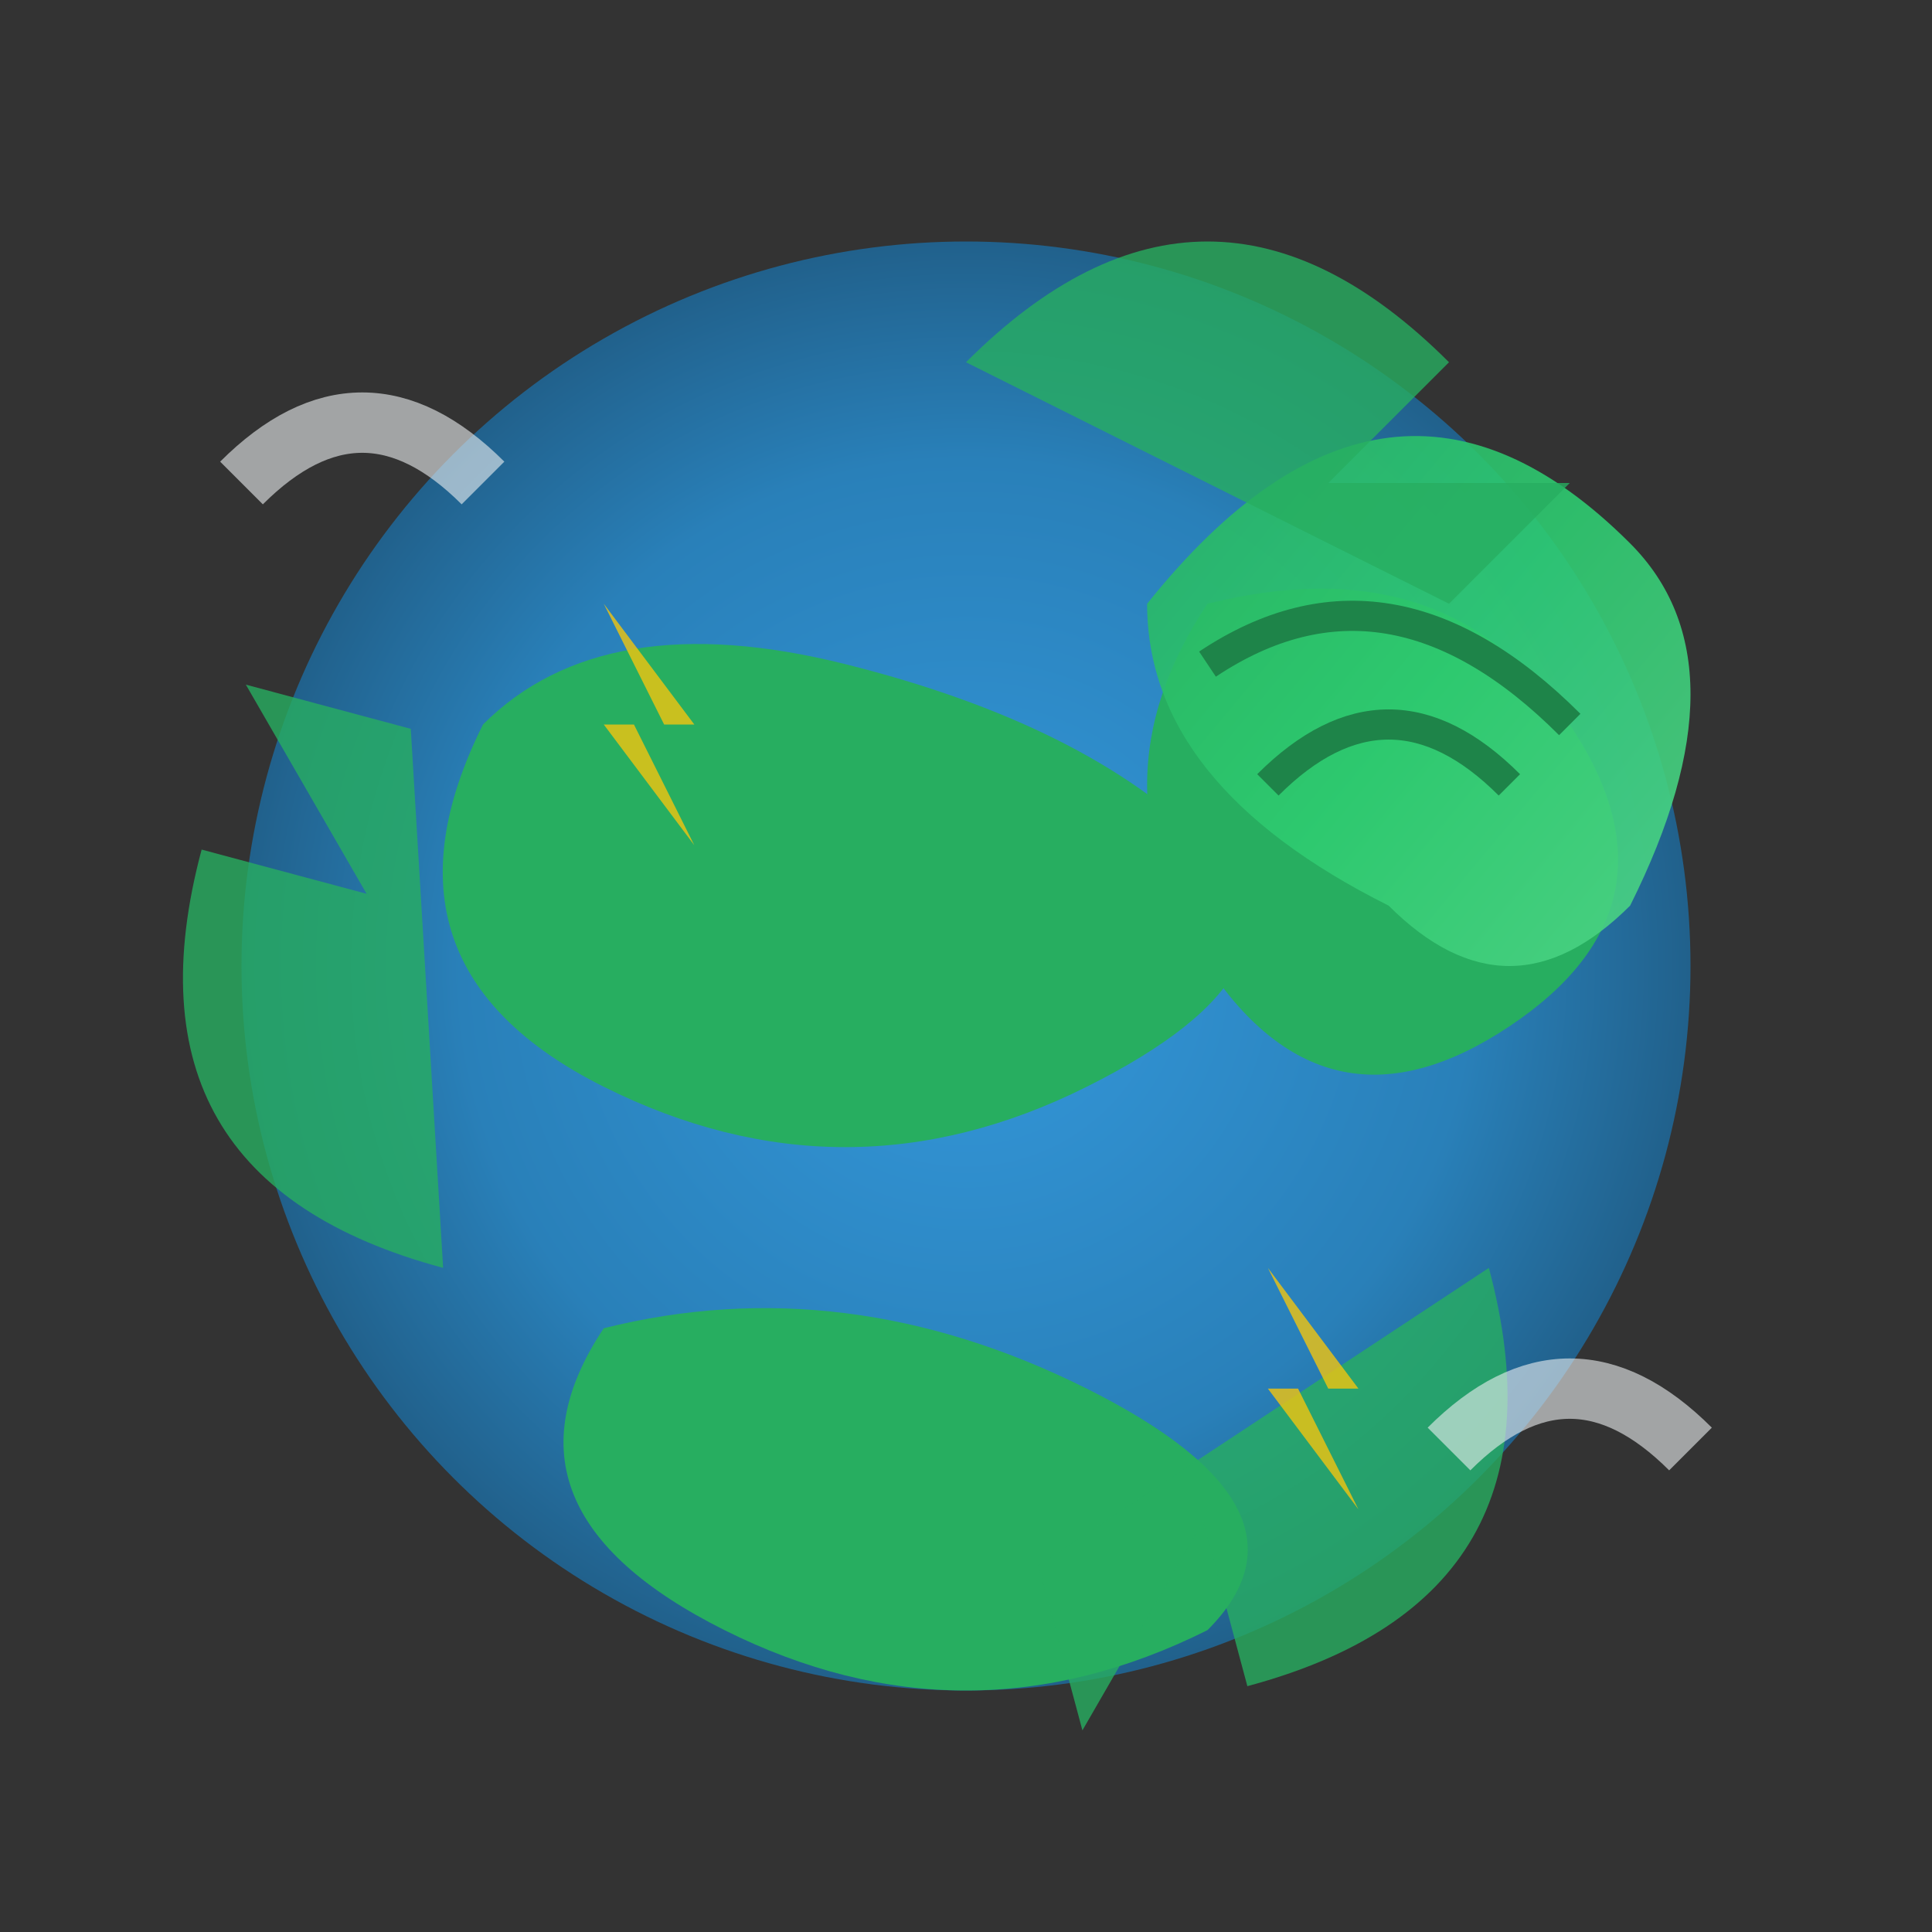 <svg width="64" height="64" viewBox="0 0 64 64" fill="none" xmlns="http://www.w3.org/2000/svg">
  <rect x="0" y="0" width="64" height="64" fill="#333333" stroke="none"/>
  <!-- Eco-friendly/sustainability icon -->
  <defs>
    <linearGradient id="leafGradient" x1="0%" y1="0%" x2="100%" y2="100%">
      <stop offset="0%" style="stop-color:#27ae60" />
      <stop offset="50%" style="stop-color:#2ecc71" />
      <stop offset="100%" style="stop-color:#58d68d" />
    </linearGradient>
    <radialGradient id="earthGradient" cx="50%" cy="50%" r="50%">
      <stop offset="0%" style="stop-color:#3498db" />
      <stop offset="70%" style="stop-color:#2980b9" />
      <stop offset="100%" style="stop-color:#21618c" />
    </radialGradient>
  </defs>
  
  <!-- Earth/globe -->
  <circle cx="32" cy="32" r="24" fill="url(#earthGradient)" />
  
  <!-- Continents -->
  <path d="M16,24 Q20,20 28,22 Q36,24 40,28 Q44,32 36,36 Q28,40 20,36 Q12,32 16,24" fill="#27ae60" />
  <path d="M40,20 Q48,18 52,24 Q56,30 50,34 Q44,38 40,32 Q36,26 40,20" fill="#27ae60" />
  <path d="M20,44 Q28,42 36,46 Q44,50 40,54 Q32,58 24,54 Q16,50 20,44" fill="#27ae60" />
  
  <!-- Leaf overlay -->
  <g transform="translate(38, 10)">
    <path d="M0,10 Q8,0 16,8 Q20,12 16,20 Q12,24 8,20 Q0,16 0,10 Z" fill="url(#leafGradient)" opacity="0.9" />
    <path d="M2,12 Q8,8 14,14" stroke="#1e8449" stroke-width="1" fill="none" />
    <path d="M4,16 Q8,12 12,16" stroke="#1e8449" stroke-width="1" fill="none" />
  </g>
  
  <!-- Recycling arrows around the globe -->
  <g transform="translate(32, 32)">
    <!-- Top arrow -->
    <path d="M0,-20 Q8,-28 16,-20 L12,-16 L20,-16 L16,-12 L8,-16 L0,-20" fill="#27ae60" opacity="0.8" />
    <!-- Right arrow -->
    <g transform="rotate(120)">
      <path d="M0,-20 Q8,-28 16,-20 L12,-16 L20,-16 L16,-12 L8,-16 L0,-20" fill="#27ae60" opacity="0.8" />
    </g>
    <!-- Left arrow -->
    <g transform="rotate(240)">
      <path d="M0,-20 Q8,-28 16,-20 L12,-16 L20,-16 L16,-12 L8,-16 L0,-20" fill="#27ae60" opacity="0.8" />
    </g>
  </g>
  
  <!-- Electric/energy symbols -->
  <g transform="translate(20, 20)">
    <path d="M0,0 L3,4 L1,4 L3,8 L0,4 L2,4 Z" fill="#f1c40f" opacity="0.8" />
  </g>
  
  <g transform="translate(42, 42)">
    <path d="M0,0 L3,4 L1,4 L3,8 L0,4 L2,4 Z" fill="#f1c40f" opacity="0.8" />
  </g>
  
  <!-- Clean air swirls -->
  <path d="M8,16 Q12,12 16,16" stroke="#ecf0f1" stroke-width="2" fill="none" opacity="0.6" />
  <path d="M48,48 Q52,44 56,48" stroke="#ecf0f1" stroke-width="2" fill="none" opacity="0.6" />
</svg>
